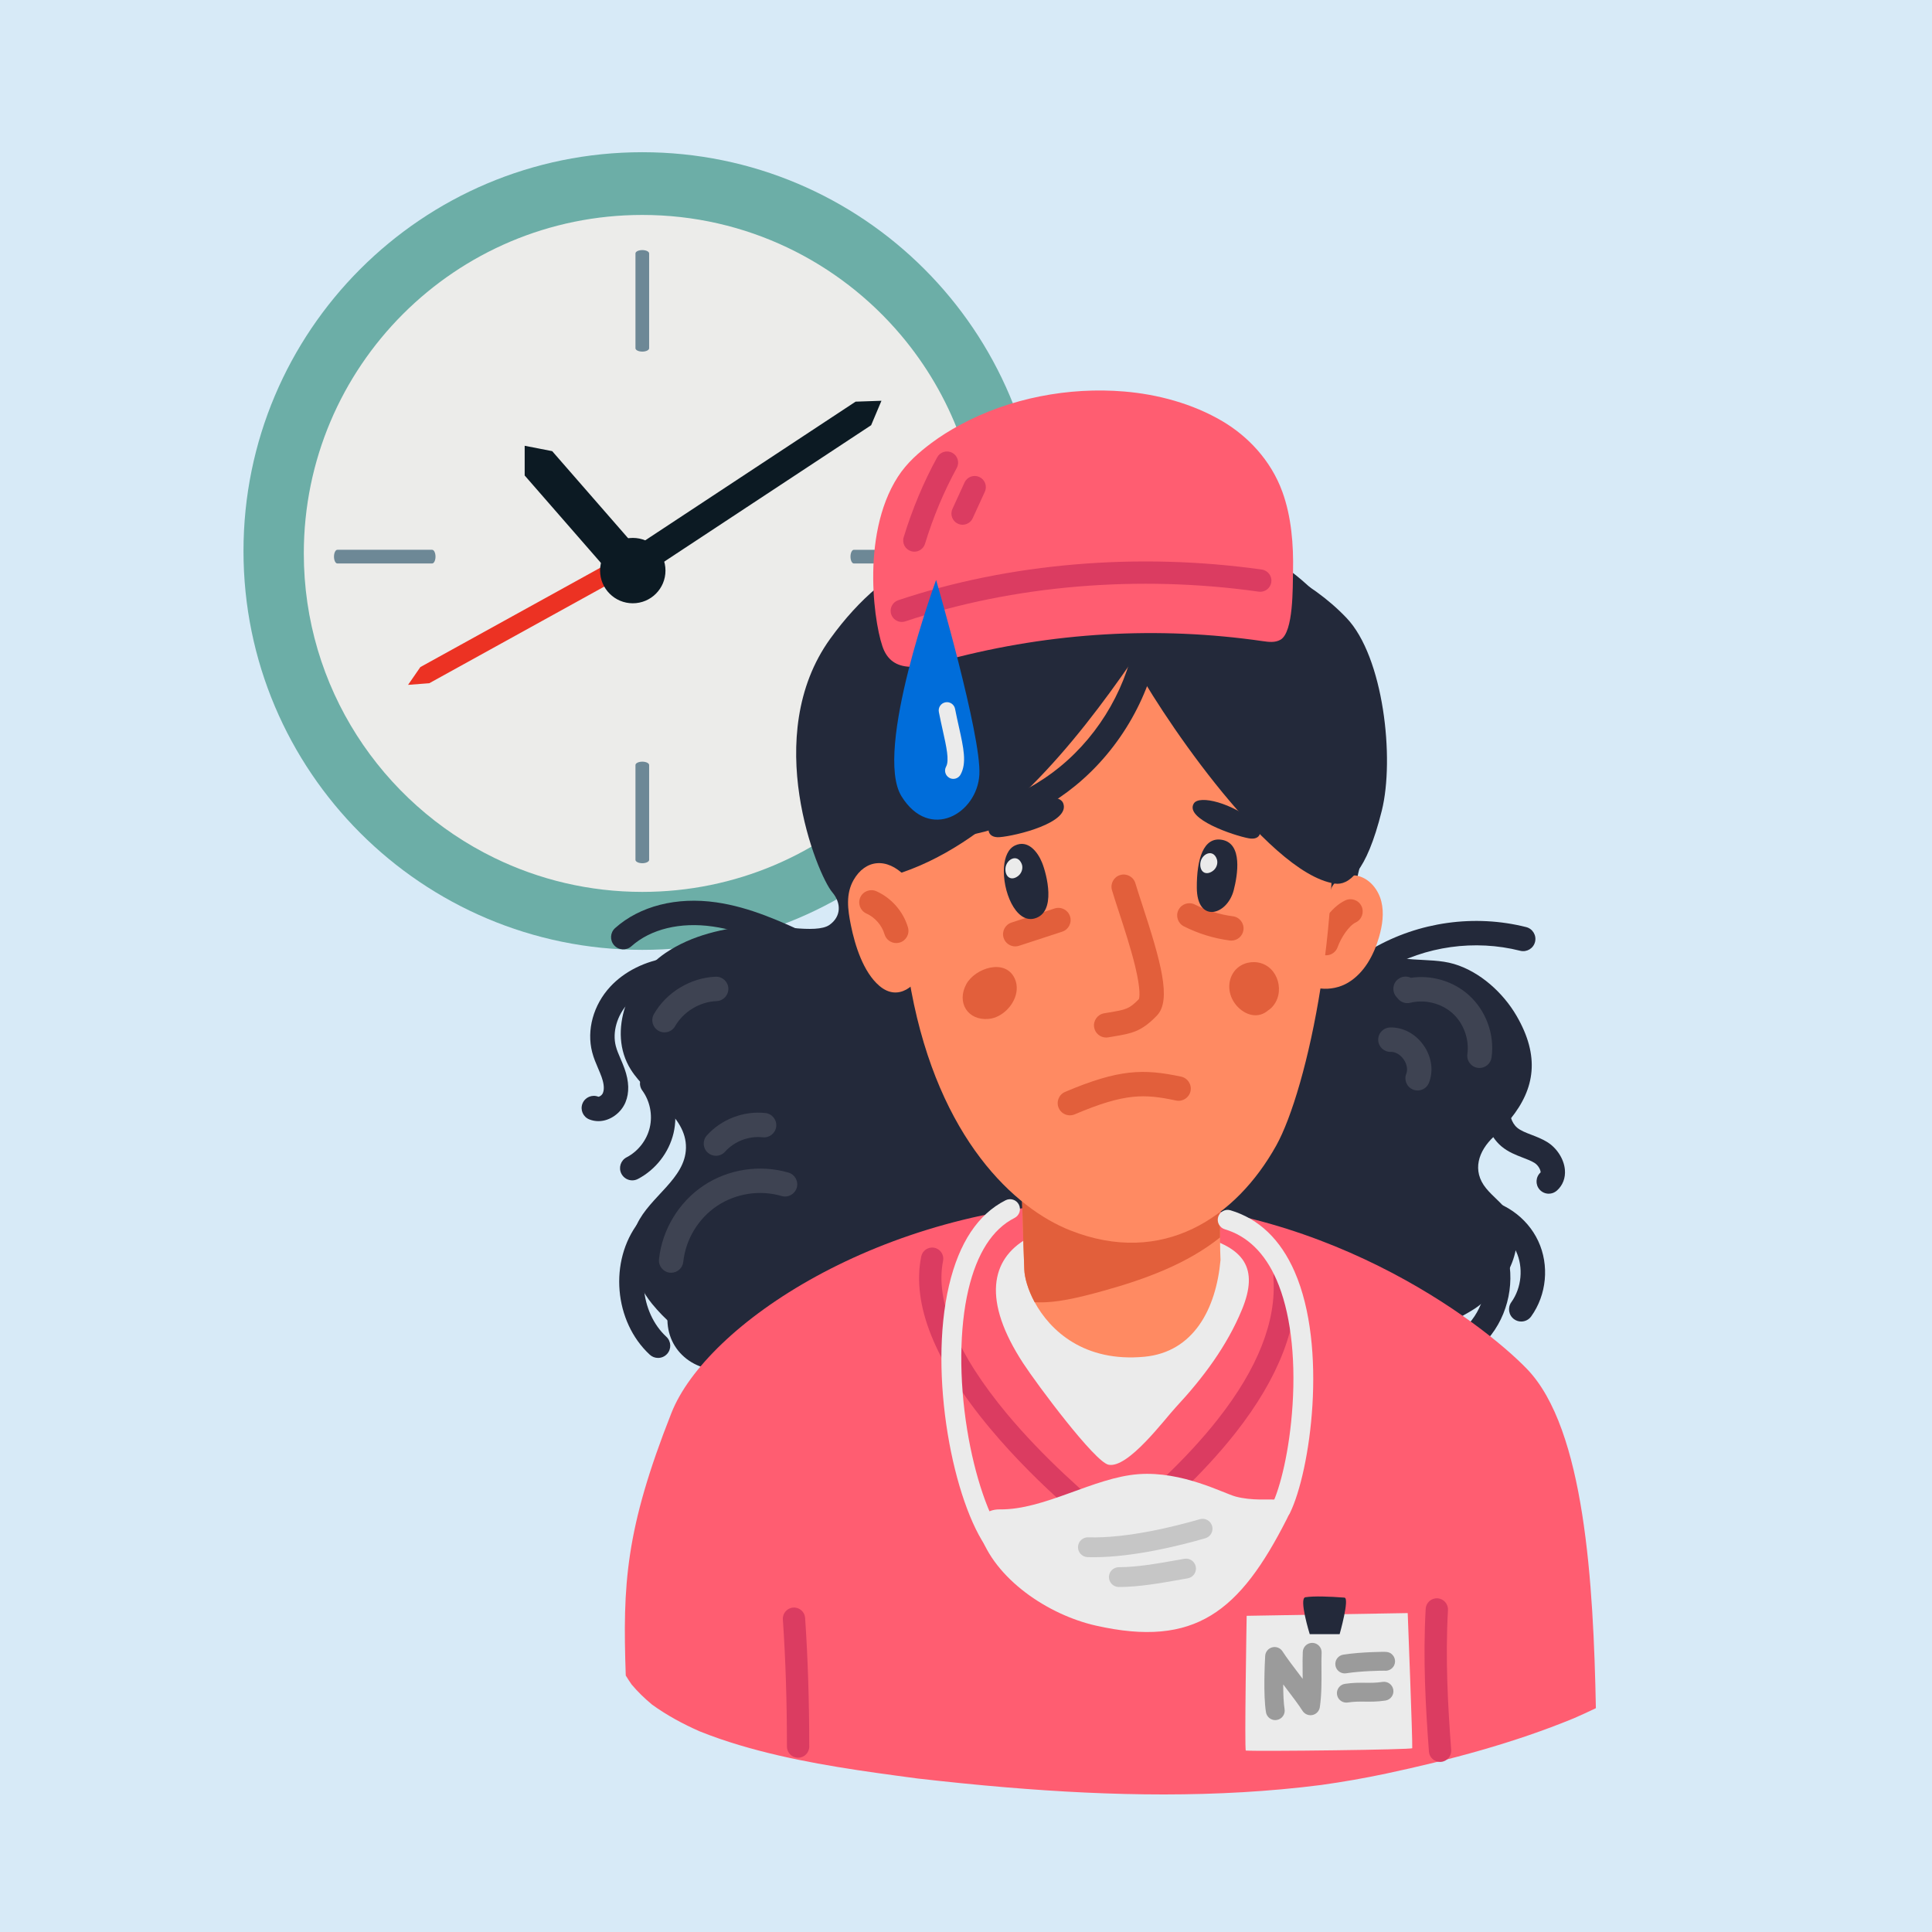 <svg version="1.2" preserveAspectRatio="xMidYMid meet" height="1400" viewBox="0 0 1050 1050" zoomAndPan="magnify" width="1400" xmlns:xlink="http://www.w3.org/1999/xlink" xmlns="http://www.w3.org/2000/svg"><defs><clipPath id="1b063a38b7"><path d="M 132.332 82.723 L 565.832 82.723 L 565.832 516.223 L 132.332 516.223 Z M 132.332 82.723"></path></clipPath><clipPath id="e735a532f6"><path d="M 339 652 L 867.328 652 L 867.328 975.242 L 339 975.242 Z M 339 652"></path></clipPath></defs><g id="fae9594384"><rect style="fill:#ffffff;fill-opacity:1;stroke:none;" height="1050" y="0" width="1050" x="0"></rect><rect style="fill:#d7eaf7;fill-opacity:1;stroke:none;" height="1050" y="0" width="1050" x="0"></rect><g clip-path="url(#1b063a38b7)" clip-rule="nonzero"><path d="M 565.828 299.48 C 565.828 419.18 468.793 516.227 349.078 516.227 C 229.367 516.227 132.332 419.18 132.332 299.48 C 132.332 179.77 229.367 82.723 349.078 82.723 C 468.793 82.723 565.828 179.77 565.828 299.48" style="stroke:none;fill-rule:nonzero;fill:#6caea7;fill-opacity:1;"></path></g><path d="M 489.848 182.375 C 456.094 142.297 405.578 116.816 349.078 116.816 C 247.477 116.816 165.113 199.168 165.113 300.766 C 165.113 373.508 207.348 436.363 268.613 466.215 C 292.926 478.066 320.215 484.727 349.078 484.727 C 450.676 484.727 533.035 402.359 533.035 300.766 C 533.035 255.664 516.773 214.383 489.848 182.375" style="stroke:none;fill-rule:nonzero;fill:#ececea;fill-opacity:1;"></path><path d="M 352.793 189.258 C 352.793 190.273 351.141 191.09 349.078 191.09 C 347.031 191.09 345.359 190.273 345.359 189.258 L 345.359 137.734 C 345.359 136.73 347.031 135.914 349.078 135.914 C 351.141 135.914 352.793 136.73 352.793 137.734 L 352.793 189.258" style="stroke:none;fill-rule:nonzero;fill:#6d8896;fill-opacity:1;"></path><path d="M 352.793 467.312 C 352.793 468.312 351.137 469.137 349.078 469.137 C 347.031 469.137 345.359 468.312 345.359 467.312 L 345.359 415.785 C 345.359 414.777 347.031 413.953 349.078 413.953 C 351.137 413.953 352.793 414.777 352.793 415.785 L 352.793 467.312" style="stroke:none;fill-rule:nonzero;fill:#6d8896;fill-opacity:1;"></path><path d="M 464.051 306.234 C 463.039 306.234 462.223 304.578 462.223 302.523 C 462.223 300.469 463.039 298.805 464.051 298.805 L 515.57 298.805 C 516.59 298.805 517.395 300.469 517.395 302.523 C 517.395 304.578 516.59 306.234 515.57 306.234 L 464.051 306.234" style="stroke:none;fill-rule:nonzero;fill:#6d8896;fill-opacity:1;"></path><path d="M 339.582 301.184 L 344.418 309.957 L 233.305 371.316 L 221.777 372.203 L 228.449 362.543 L 339.582 301.184" style="stroke:none;fill-rule:nonzero;fill:#ec3223;fill-opacity:1;"></path><path d="M 183.336 306.23 C 182.332 306.23 181.516 304.574 181.516 302.523 C 181.516 300.469 182.332 298.801 183.336 298.801 L 234.855 298.801 C 235.863 298.801 236.688 300.469 236.688 302.523 C 236.688 304.574 235.863 306.23 234.855 306.23 L 183.336 306.23" style="stroke:none;fill-rule:nonzero;fill:#6d8896;fill-opacity:1;"></path><path d="M 343.91 292.34 C 353.727 292.34 361.672 300.297 361.672 310.109 C 361.672 319.918 353.727 327.871 343.91 327.871 C 334.094 327.871 326.133 319.918 326.133 310.109 C 326.133 300.297 334.094 292.34 343.91 292.34" style="stroke:none;fill-rule:nonzero;fill:#0c1a23;fill-opacity:1;"></path><path d="M 345.184 296.883 L 330.23 310.109 L 285.152 258.418 L 285.152 242.266 L 300.105 245.188 L 345.184 296.883" style="stroke:none;fill-rule:nonzero;fill:#0c1a23;fill-opacity:1;"></path><path d="M 352.344 310.934 L 343.902 298.125 L 464.992 218.289 L 479.047 217.809 L 473.445 231.094 L 352.344 310.934" style="stroke:none;fill-rule:nonzero;fill:#0c1a23;fill-opacity:1;"></path><path d="M 437.898 520.992 C 436.969 520.992 436.016 520.789 435.117 520.371 C 419.789 513.273 403.941 505.922 387.359 503.539 C 369.723 500.996 353.613 504.91 343.152 514.273 C 340.422 516.719 336.23 516.484 333.785 513.754 C 331.344 511.023 331.574 506.832 334.305 504.391 C 347.703 492.402 367.719 487.305 389.246 490.406 C 407.758 493.07 424.496 500.832 440.695 508.336 C 444.016 509.879 445.465 513.82 443.922 517.145 C 442.801 519.566 440.402 520.992 437.898 520.992" style="stroke:none;fill-rule:nonzero;fill:#23293a;fill-opacity:1;"></path><path d="M 749.371 527.875 C 747.082 527.875 744.855 526.691 743.625 524.566 C 741.789 521.398 742.867 517.336 746.039 515.5 C 771.043 501.023 801.445 496.785 829.453 503.859 C 833.008 504.758 835.152 508.367 834.258 511.918 C 833.359 515.473 829.746 517.625 826.199 516.723 C 801.52 510.48 774.723 514.219 752.688 526.98 C 751.645 527.59 750.5 527.875 749.371 527.875" style="stroke:none;fill-rule:nonzero;fill:#23293a;fill-opacity:1;"></path><path d="M 325.238 609.32 C 323.605 609.32 321.934 609.023 320.285 608.375 C 316.879 607.02 315.211 603.172 316.562 599.762 C 317.91 596.355 321.762 594.688 325.172 596.039 C 325.52 596.172 327.098 595.41 327.672 594.008 C 328.73 591.445 327.867 587.855 326.949 585.293 C 326.418 583.797 325.762 582.277 325.078 580.672 C 323.891 577.906 322.664 575.051 321.836 571.852 C 318.723 559.816 322.477 546.176 331.637 536.27 C 339.379 527.895 350.73 522.262 363.605 520.406 C 367.23 519.887 370.594 522.398 371.117 526.027 C 371.645 529.652 369.121 533.016 365.496 533.539 C 355.625 534.957 347.059 539.125 341.383 545.27 C 335.344 551.805 332.715 560.93 334.68 568.531 C 335.254 570.754 336.23 573.031 337.27 575.441 C 338.008 577.164 338.77 578.945 339.445 580.84 C 341.914 587.742 342.078 593.879 339.938 599.062 C 337.609 604.719 331.672 609.32 325.238 609.32" style="stroke:none;fill-rule:nonzero;fill:#23293a;fill-opacity:1;"></path><path d="M 343.617 641.5 C 341.223 641.5 338.906 640.195 337.727 637.922 C 336.035 634.676 337.297 630.668 340.547 628.977 C 346.82 625.715 351.523 619.66 353.137 612.781 C 354.754 605.902 353.234 598.383 349.074 592.672 C 346.922 589.711 347.57 585.562 350.531 583.402 C 353.488 581.246 357.641 581.902 359.797 584.859 C 366.207 593.652 368.543 605.227 366.059 615.812 C 363.57 626.402 356.32 635.723 346.672 640.75 C 345.691 641.254 344.648 641.5 343.617 641.5" style="stroke:none;fill-rule:nonzero;fill:#23293a;fill-opacity:1;"></path><path d="M 841.719 648.75 C 839.887 648.75 838.062 647.996 836.75 646.52 C 834.332 643.789 834.57 639.617 837.281 637.184 C 837.441 636.277 836.258 633.398 833.918 631.973 C 832.117 630.879 829.906 630.023 827.57 629.133 C 823.867 627.711 819.672 626.102 816.023 623.039 C 809.281 617.375 806.066 607.969 807.641 598.492 C 808.891 590.949 813 583.691 819.512 577.488 C 822.164 574.961 826.359 575.062 828.887 577.715 C 831.414 580.371 831.312 584.566 828.66 587.094 C 825.586 590.027 821.711 594.758 820.73 600.66 C 819.945 605.387 821.484 610.301 824.555 612.883 C 826.496 614.516 829.324 615.594 832.32 616.742 C 835.113 617.816 837.996 618.926 840.828 620.648 C 846.086 623.855 849.973 629.898 850.484 635.684 C 850.887 640.176 849.336 644.223 846.117 647.078 C 844.852 648.195 843.285 648.75 841.719 648.75" style="stroke:none;fill-rule:nonzero;fill:#23293a;fill-opacity:1;"></path><path d="M 826.754 718.219 C 825.41 718.219 824.059 717.812 822.883 716.973 C 819.91 714.832 819.234 710.684 821.375 707.711 C 826.984 699.906 828.027 688.812 823.977 680.098 C 819.914 671.383 810.754 665.039 801.168 664.309 C 797.512 664.031 794.777 660.844 795.055 657.195 C 795.336 653.543 798.52 650.812 802.176 651.078 C 816.613 652.184 829.891 661.375 836 674.5 C 842.117 687.625 840.602 703.703 832.148 715.461 C 830.848 717.258 828.816 718.219 826.754 718.219" style="stroke:none;fill-rule:nonzero;fill:#23293a;fill-opacity:1;"></path><path d="M 357.641 738.004 C 356.031 738.004 354.414 737.426 353.137 736.246 C 333.66 718.25 330.883 685.301 347.074 664.301 C 349.316 661.398 353.477 660.863 356.383 663.098 C 359.285 665.34 359.82 669.5 357.586 672.402 C 345.613 687.918 347.742 713.199 362.141 726.504 C 364.836 728.992 364.996 733.188 362.508 735.875 C 361.203 737.289 359.426 738.004 357.641 738.004" style="stroke:none;fill-rule:nonzero;fill:#23293a;fill-opacity:1;"></path><path d="M 388.352 744.203 C 388.211 744.203 388.062 744.199 387.906 744.184 C 379.352 743.617 371.23 738.738 366.723 731.434 C 362.211 724.137 361.473 714.695 364.793 706.785 C 366.211 703.41 370.105 701.82 373.48 703.238 C 376.859 704.656 378.445 708.543 377.027 711.926 C 375.363 715.887 375.75 720.805 378.012 724.465 C 380.27 728.121 384.5 730.664 388.789 730.953 C 392.441 731.191 395.207 734.355 394.965 738.008 C 394.738 741.516 391.816 744.203 388.352 744.203" style="stroke:none;fill-rule:nonzero;fill:#23293a;fill-opacity:1;"></path><path d="M 803.48 730.129 C 801.93 730.129 800.375 729.586 799.117 728.488 C 796.355 726.074 796.082 721.887 798.496 719.125 C 806.98 709.438 809.852 695.273 805.824 683.047 C 804.68 679.566 806.566 675.816 810.051 674.672 C 813.523 673.523 817.281 675.418 818.426 678.895 C 823.898 695.496 819.992 714.719 808.477 727.863 C 807.164 729.367 805.328 730.129 803.48 730.129" style="stroke:none;fill-rule:nonzero;fill:#23293a;fill-opacity:1;"></path><path d="M 820.988 608.004 C 834.199 591.629 837.008 574.051 824.172 552.012 C 816.906 539.535 804.297 528.062 790.215 523.898 C 775.973 519.691 759.602 524.508 747 514.797 C 737.848 507.746 734.789 494.898 736.488 483.473 C 740.074 459.406 751.859 438.188 753.094 412.977 C 754.398 386.344 744.301 361.469 729.469 339.793 C 682.93 271.777 590.438 276.242 576.668 297.094 C 524.242 285.195 482.672 303.543 451.219 347.129 C 413.195 399.832 444.164 475.348 452.328 484.934 C 457.273 490.75 457.246 498.113 450.812 502.656 C 443.449 507.852 420.141 502.027 410.477 502.898 C 393.391 504.43 376.109 508.145 361.699 517.91 C 341.551 531.578 329.883 560.551 342.777 581.203 C 352.227 596.352 373.156 606.066 372.801 623.914 C 372.473 640.637 353.305 650.203 346.188 665.332 C 339.594 679.352 344.57 696.629 354.391 708.617 C 368.348 725.66 389.48 739.543 411.867 735.457 C 428.516 732.426 443.531 723.316 460.078 719.758 C 493.469 712.566 526.84 728.578 558.566 741.215 C 594.145 755.379 631.246 765.73 669.016 772.016 C 690.527 775.602 712.961 777.812 733.844 771.535 C 761.148 763.32 764.496 744.34 780.711 725.277 C 786.07 718.977 794.234 715.941 801.168 711.422 C 816.809 701.223 832.191 676.926 819.75 658.828 C 816.387 653.945 811.414 650.406 807.664 645.82 C 799.789 636.184 803.527 625.488 811.824 617.746 C 815.27 614.531 818.34 611.297 820.988 608.004" style="stroke:none;fill-rule:nonzero;fill:#23293a;fill-opacity:1;"></path><path d="M 364.758 691.711 C 364.523 691.711 364.285 691.699 364.047 691.676 C 360.406 691.285 357.77 688.02 358.152 684.379 C 359.863 668.312 368.895 653.363 382.32 644.375 C 395.746 635.391 413.016 632.738 428.516 637.281 C 432.035 638.312 434.047 641.996 433.016 645.508 C 431.992 649.023 428.301 651.039 424.789 650.008 C 413.016 646.555 399.895 648.574 389.699 655.395 C 379.508 662.223 372.645 673.582 371.352 685.777 C 370.988 689.184 368.109 691.711 364.758 691.711" style="stroke:none;fill-rule:nonzero;fill:#3e4352;fill-opacity:1;"></path><path d="M 361.137 561.074 C 360.02 561.074 358.887 560.789 357.848 560.195 C 354.672 558.375 353.566 554.324 355.387 551.141 C 362.156 539.309 375.34 531.332 388.969 530.82 C 392.629 530.68 395.703 533.539 395.848 537.199 C 395.977 540.859 393.121 543.941 389.461 544.078 C 380.312 544.426 371.453 549.781 366.898 557.734 C 365.676 559.875 363.441 561.074 361.137 561.074" style="stroke:none;fill-rule:nonzero;fill:#3e4352;fill-opacity:1;"></path><g clip-path="url(#e735a532f6)" clip-rule="nonzero"><path d="M 340.559 911.352 C 341.43 912.789 342.355 914.184 343.32 915.555 C 346.664 919.512 350.391 923.117 354.391 926.426 C 362.414 932.223 371.148 936.926 380.191 940.926 C 387.258 943.762 394.465 946.234 401.766 948.418 C 429.781 956.785 458.793 961.191 487.707 965.102 L 498.684 966.574 C 514.684 968.398 530.707 970.039 546.762 971.379 C 603.754 976.141 661.355 977.352 718.188 970.078 C 729.98 968.41 741.719 966.383 753.367 963.898 C 787.969 956.512 822.582 947.344 855.355 933.848 C 859.387 932.098 863.375 930.262 867.328 928.359 C 865.992 860.898 861.367 776.648 829.891 744.012 C 805.828 719.059 716.457 650.047 597.348 653.051 C 478.242 656.059 383.762 720.137 364.914 767.887 C 339.867 831.332 338.371 861.059 340.09 910.625 C 340.25 910.863 340.41 911.105 340.559 911.352" style="stroke:none;fill-rule:nonzero;fill:#ff5d71;fill-opacity:1;"></path></g><path d="M 556.086 740.914 C 511.508 672.711 574.43 651.27 652.02 671.73 C 676.047 678.066 684.324 689.047 674.977 711.734 C 666.789 731.613 653.664 749.078 639.098 764.727 C 632.766 771.523 613.109 798.168 602.473 796.051 C 595.016 794.566 563.711 752.586 556.086 740.914" style="stroke:none;fill-rule:nonzero;fill:#ebebeb;fill-opacity:1;"></path><path d="M 607.355 839.766 C 606.082 839.766 604.805 839.359 603.719 838.551 C 597.59 833.945 565.625 809.32 538.047 776.262 C 507.988 740.234 495.41 708.812 500.664 682.875 C 501.324 679.598 504.52 677.477 507.805 678.137 C 511.082 678.805 513.207 682 512.543 685.277 C 508.121 707.121 520.164 735.898 547.359 768.5 C 566.508 791.457 590.609 813.02 607.105 825.875 C 607.84 825.25 608.609 824.582 609.418 823.891 C 622.285 812.84 643.805 794.336 662.012 771.148 C 683.664 743.566 693.773 717.789 692.062 694.535 C 691.82 691.191 694.324 688.289 697.66 688.043 C 701 687.789 703.902 690.305 704.152 693.641 C 706.098 720 695.121 748.602 671.543 778.633 C 652.609 802.758 629.652 822.484 617.316 833.082 C 614.977 835.098 612.949 836.84 611.391 838.227 C 610.246 839.246 608.805 839.766 607.355 839.766" style="stroke:none;fill-rule:nonzero;fill:#db3c61;fill-opacity:1;"></path><path d="M 433.746 955.285 C 430.398 955.285 427.688 952.578 427.68 949.227 C 427.676 924.418 426.949 901.82 425.469 880.141 C 425.242 876.801 427.766 873.91 431.102 873.676 C 434.449 873.449 437.34 875.973 437.566 879.316 C 439.062 901.27 439.797 924.137 439.809 949.223 C 439.809 952.57 437.094 955.285 433.75 955.285 C 433.746 955.285 433.746 955.285 433.746 955.285" style="stroke:none;fill-rule:nonzero;fill:#db3c61;fill-opacity:1;"></path><path d="M 782.637 957.566 C 779.496 957.566 776.836 955.141 776.598 951.957 C 774.785 927.793 773.312 901.672 774.828 874.363 C 775.012 871.023 777.879 868.457 781.219 868.645 C 784.559 868.836 787.121 871.691 786.938 875.035 C 785.457 901.648 786.906 927.297 788.688 951.051 C 788.938 954.391 786.434 957.301 783.098 957.551 C 782.941 957.562 782.793 957.566 782.637 957.566" style="stroke:none;fill-rule:nonzero;fill:#db3c61;fill-opacity:1;"></path><path d="M 663.324 684.789 C 660.891 711.461 648.684 734.789 622.012 737.359 C 589.305 740.465 570.789 723.262 562.316 707.715 C 558.625 700.871 556.867 694.379 556.688 690.059 C 556.195 676.859 554.664 634.203 555.066 612.625 C 555.109 611.051 555.156 609.562 555.199 608.207 C 555.695 595.504 593.27 586.23 609.215 587.172 C 614.309 587.488 660.168 593.438 661.07 598.48 C 661.832 602.719 662.285 609.926 662.555 618.477 C 663.141 635.645 662.961 658.078 663.051 672.539 C 663.098 678.031 663.188 682.355 663.324 684.789" style="stroke:none;fill-rule:nonzero;fill:#ff8a62;fill-opacity:1;"></path><path d="M 663.051 672.539 C 645.301 686.773 622.641 695.148 599.934 701.457 C 586.152 705.285 573.398 708.395 562.316 707.715 C 558.625 700.871 556.867 694.379 556.688 690.059 C 556.195 676.859 554.664 634.203 555.066 612.625 C 555.336 612.535 555.605 612.488 555.879 612.445 C 577.41 608.887 601.871 612.762 623.5 614.156 C 636.652 615.008 649.672 616.32 662.555 618.477 C 663.141 635.645 662.961 658.078 663.051 672.539" style="stroke:none;fill-rule:nonzero;fill:#e25f3b;fill-opacity:1;"></path><path d="M 722.91 484.848 C 724.094 478.406 731.73 474.484 738.086 476.062 C 744.449 477.641 749.105 483.52 750.707 489.875 C 752.305 496.223 751.297 502.961 749.48 509.254 C 746.641 519.094 741.418 528.816 732.625 534.062 C 723.828 539.316 710.961 538.516 704.844 530.301 L 722.91 484.848" style="stroke:none;fill-rule:nonzero;fill:#ff8a62;fill-opacity:1;"></path><path d="M 720.711 519.191 C 719.965 519.191 719.207 519.066 718.461 518.797 C 715.016 517.559 713.227 513.762 714.469 510.309 C 717.074 503.07 722.992 493.242 731.09 489.355 C 734.391 487.777 738.355 489.164 739.941 492.469 C 741.52 495.77 740.133 499.734 736.828 501.32 C 733.031 503.137 728.824 509.605 726.949 514.805 C 725.98 517.512 723.43 519.191 720.711 519.191" style="stroke:none;fill-rule:nonzero;fill:#e25f3b;fill-opacity:1;"></path><path d="M 495.254 538.523 C 482.117 468.48 490.027 396.828 528.445 353.77 C 569.484 307.766 638.57 299.918 685.043 340.438 C 708.367 360.781 717.656 374.527 721.379 405.258 C 732.156 494.406 710.379 592.512 693.578 622.633 C 671.832 661.625 631.988 688.605 581.59 668.66 C 551.598 656.797 510.387 619.156 495.254 538.523" style="stroke:none;fill-rule:nonzero;fill:#ff8a62;fill-opacity:1;"></path><path d="M 551.758 514.344 C 548.969 514.344 546.371 512.562 545.457 509.766 C 544.32 506.285 546.215 502.543 549.703 501.402 L 573.16 493.73 C 576.645 492.598 580.391 494.496 581.531 497.977 C 582.664 501.457 580.77 505.207 577.281 506.344 L 553.82 514.012 C 553.137 514.238 552.445 514.344 551.758 514.344" style="stroke:none;fill-rule:nonzero;fill:#e25f3b;fill-opacity:1;"></path><path d="M 669.219 511.191 C 668.934 511.191 668.648 511.172 668.348 511.137 C 659.641 509.992 651.238 507.406 643.398 503.438 C 640.133 501.785 638.82 497.789 640.48 494.523 C 642.129 491.25 646.117 489.945 649.391 491.598 C 655.891 494.887 662.852 497.035 670.07 497.98 C 673.707 498.457 676.266 501.789 675.789 505.422 C 675.355 508.758 672.504 511.191 669.219 511.191" style="stroke:none;fill-rule:nonzero;fill:#e25f3b;fill-opacity:1;"></path><path d="M 502.129 456.285 C 499.941 456.285 497.758 456.223 495.57 456.109 C 491.918 455.922 489.102 452.797 489.293 449.137 C 489.492 445.48 492.602 442.676 496.27 442.867 C 524.848 444.367 553.945 434.828 576.09 416.707 C 598.234 398.582 613.344 371.953 617.52 343.645 C 618.051 340.02 621.426 337.508 625.051 338.047 C 628.676 338.582 631.18 341.957 630.641 345.582 C 625.988 377.113 609.164 406.781 584.492 426.973 C 561.512 445.781 531.816 456.285 502.129 456.285" style="stroke:none;fill-rule:nonzero;fill:#23293a;fill-opacity:1;"></path><path d="M 465.34 438.668 C 474.402 445.43 479.539 477.855 490.234 474.191 C 542.383 456.301 584.191 404.387 615.492 359.004 C 626.59 381.414 687.855 474.66 725.43 480.207 C 732.758 481.285 742.512 474.574 750.969 440.617 C 758.027 412.297 751.961 356.977 731.82 335.848 C 711.691 314.715 683.934 302.57 656.086 293.805 C 640.109 288.773 623.465 284.637 606.773 286.008 C 592.922 287.145 579.688 292.02 566.676 296.898 C 546.316 304.527 525.461 312.594 509.473 327.32 C 491.195 344.156 481.18 367.895 471.691 390.859 C 465.145 406.711 458.742 425.465 467.539 440.188 L 467.047 434.086 L 465.34 438.668" style="stroke:none;fill-rule:nonzero;fill:#23293a;fill-opacity:1;"></path><path d="M 650.441 482.453 C 650.547 501.945 666.953 497.613 670.52 483.723 C 672.594 475.668 675.484 458.5 664.188 456.438 C 654 454.578 650.355 467.016 650.441 482.453" style="stroke:none;fill-rule:nonzero;fill:#23293a;fill-opacity:1;"></path><path d="M 545.656 471.141 C 544.664 484.016 551.934 501.926 562.203 499.188 C 574.379 495.941 568.828 474.926 566.316 468.773 C 563.914 462.891 558.652 456.176 551.609 459.516 C 547.926 461.262 546.07 465.762 545.656 471.141" style="stroke:none;fill-rule:nonzero;fill:#23293a;fill-opacity:1;"></path><path d="M 543.289 454.977 C 535.969 455.562 535.25 448.75 541.434 444.082 C 554.926 433.887 575.277 430.074 577.812 436.5 C 581.949 447.008 552.309 454.262 543.289 454.977" style="stroke:none;fill-rule:nonzero;fill:#23293a;fill-opacity:1;"></path><path d="M 678.699 455.605 C 685.418 456.84 686.867 451.254 681.66 446.734 C 670.047 436.648 651.777 431.766 648.785 436.703 C 643.746 445.016 670.41 454.086 678.699 455.605" style="stroke:none;fill-rule:nonzero;fill:#23293a;fill-opacity:1;"></path><path d="M 618.91 543.117 Z M 601.18 563.883 C 598.008 563.883 595.207 561.605 594.645 558.375 C 594.027 554.766 596.445 551.332 600.059 550.707 C 601.012 550.547 601.918 550.391 602.777 550.25 C 611.93 548.711 613.684 548.41 618.965 542.98 C 619.25 542.188 620.113 538.277 616.891 524.969 C 614.559 515.371 610.934 504.277 608.02 495.352 C 606.559 490.883 605.293 487.02 604.34 483.805 C 603.289 480.297 605.289 476.605 608.801 475.555 C 612.309 474.508 616.008 476.504 617.051 480.016 C 617.961 483.062 619.195 486.852 620.633 491.238 C 630.828 522.434 636.895 543.52 628.734 551.965 C 620.234 560.762 615.137 561.621 604.977 563.332 C 604.137 563.469 603.254 563.617 602.312 563.781 C 601.93 563.844 601.555 563.883 601.18 563.883" style="stroke:none;fill-rule:nonzero;fill:#e25f3b;fill-opacity:1;"></path><path d="M 581.465 606.156 C 578.883 606.156 576.43 604.645 575.355 602.117 C 573.926 598.742 575.496 594.848 578.871 593.418 C 608.168 580.984 621.449 580.793 641.91 585.133 C 645.492 585.895 647.781 589.418 647.023 593 C 646.262 596.582 642.746 598.871 639.156 598.109 C 621.824 594.438 611.375 594.039 584.055 605.633 C 583.207 605.988 582.328 606.156 581.465 606.156" style="stroke:none;fill-rule:nonzero;fill:#e25f3b;fill-opacity:1;"></path><path d="M 552.547 538.023 C 552.715 535.93 552.402 533.82 551.484 531.816 C 546.375 520.656 529.855 526.152 525.141 534.906 C 519.801 544.812 525.891 554.773 537.312 553.758 C 544.855 553.09 551.938 545.695 552.547 538.023" style="stroke:none;fill-rule:nonzero;fill:#e25f3b;fill-opacity:1;"></path><path d="M 683.719 523.09 C 678.766 522.23 673.477 524.086 670.551 528.246 C 666.836 533.516 667.492 540.531 671.289 545.582 C 675.328 550.965 682.609 554.133 688.57 549.633 C 688.68 549.551 688.766 549.445 688.875 549.355 C 689.633 548.883 690.359 548.328 691.031 547.66 C 698.824 539.852 694.871 525.027 683.719 523.09" style="stroke:none;fill-rule:nonzero;fill:#e25f3b;fill-opacity:1;"></path><path d="M 652.344 469.344 C 652.348 469.254 652.359 469.164 652.367 469.078 C 652.879 464.086 659.289 460.988 661.332 466.961 C 662.105 469.242 661.102 471.949 659.133 473.352 C 655.246 476.129 652.027 473.73 652.344 469.344" style="stroke:none;fill-rule:nonzero;fill:#ebebeb;fill-opacity:1;"></path><path d="M 546.43 472.371 C 546.43 472.285 546.434 472.195 546.434 472.105 C 546.668 467.098 552.887 463.641 555.266 469.488 C 556.176 471.723 555.316 474.477 553.441 475.992 C 549.715 478.984 546.363 476.773 546.43 472.371" style="stroke:none;fill-rule:nonzero;fill:#ebebeb;fill-opacity:1;"></path><path d="M 499.93 487.984 C 497.688 483.895 495.41 479.758 492.031 476.246 C 481.836 465.648 470.23 467.254 463.941 478.195 C 459.551 485.84 460.715 494.32 462.438 502.848 C 464.633 513.73 469.148 528.305 477.895 535.773 C 488.184 544.562 498.348 535.859 502.523 525.562 C 506.957 514.613 505.551 498.254 499.93 487.984" style="stroke:none;fill-rule:nonzero;fill:#ff8a62;fill-opacity:1;"></path><path d="M 487.09 512.531 C 484.223 512.531 481.574 510.66 480.727 507.77 C 479.297 502.887 475.523 498.559 470.883 496.48 C 467.539 494.977 466.051 491.055 467.547 487.711 C 469.047 484.367 472.973 482.875 476.316 484.379 C 484.52 488.055 490.926 495.406 493.461 504.031 C 494.488 507.551 492.477 511.234 488.961 512.266 C 488.336 512.449 487.707 512.531 487.09 512.531" style="stroke:none;fill-rule:nonzero;fill:#e25f3b;fill-opacity:1;"></path><path d="M 389.086 628.152 C 387.512 628.152 385.934 627.594 384.668 626.461 C 381.938 624.023 381.699 619.824 384.145 617.094 C 392.031 608.277 404.23 603.613 415.992 604.91 C 419.633 605.309 422.258 608.59 421.855 612.23 C 421.453 615.875 418.168 618.496 414.531 618.098 C 406.961 617.258 399.109 620.266 394.035 625.941 C 392.723 627.402 390.91 628.152 389.086 628.152" style="stroke:none;fill-rule:nonzero;fill:#3e4352;fill-opacity:1;"></path><path d="M 678.371 342.613 C 676.461 342.613 674.566 341.797 673.254 340.211 C 669.32 335.465 663.562 332.289 657.453 331.496 C 653.816 331.023 651.25 327.699 651.727 324.062 C 652.191 320.43 655.527 317.867 659.156 318.34 C 668.559 319.562 677.422 324.449 683.473 331.75 C 685.809 334.57 685.418 338.75 682.598 341.094 C 681.355 342.113 679.859 342.613 678.371 342.613" style="stroke:none;fill-rule:nonzero;fill:#3e4352;fill-opacity:1;"></path><path d="M 506.266 240.727 C 511.137 237.078 516.27 233.918 521.469 231.086 C 548.926 216.156 581.098 210.293 610.945 212.773 C 628.973 214.277 648.02 219.277 664.402 228.945 C 677.84 236.883 690.645 249.887 696.969 267.379 C 701.828 280.812 703.062 296.039 702.73 310.637 C 702.531 319.023 703.082 343.648 695.875 347.703 C 692.898 349.371 689.477 348.902 686.234 348.438 C 629.48 340.234 571.652 343.59 515.75 358.336 C 505.027 361.168 487.16 367.875 480.488 353.551 C 475.594 343.043 467.121 291.504 487.969 259.129 C 492.906 251.469 499.496 245.793 506.266 240.727" style="stroke:none;fill-rule:nonzero;fill:#ff5d71;fill-opacity:1;"></path><path d="M 490.105 338.016 C 487.566 338.016 485.203 336.414 484.359 333.879 C 483.289 330.703 485 327.27 488.18 326.207 C 548.547 305.977 618.719 300.062 685.773 309.551 C 689.09 310.023 691.395 313.086 690.926 316.402 C 690.461 319.715 687.391 322.023 684.074 321.551 C 618.852 312.324 550.645 318.059 492.031 337.699 C 491.391 337.914 490.742 338.016 490.105 338.016" style="stroke:none;fill-rule:nonzero;fill:#db3c61;fill-opacity:1;"></path><path d="M 496.93 299.824 C 496.34 299.824 495.746 299.742 495.152 299.555 C 491.953 298.578 490.152 295.191 491.129 291.992 C 495.805 276.684 501.934 262.055 509.344 248.516 C 510.953 245.578 514.629 244.5 517.57 246.109 C 520.508 247.711 521.582 251.395 519.977 254.336 C 512.961 267.152 507.156 281.012 502.727 295.531 C 501.926 298.145 499.523 299.824 496.93 299.824" style="stroke:none;fill-rule:nonzero;fill:#db3c61;fill-opacity:1;"></path><path d="M 523.125 285.184 C 522.285 285.184 521.426 285.004 520.609 284.629 C 517.562 283.234 516.227 279.633 517.625 276.594 L 524.215 262.215 C 525.613 259.168 529.207 257.836 532.254 259.23 C 535.293 260.625 536.629 264.223 535.234 267.266 L 528.641 281.645 C 527.621 283.867 525.426 285.184 523.125 285.184" style="stroke:none;fill-rule:nonzero;fill:#db3c61;fill-opacity:1;"></path><path d="M 804.062 580.418 C 803.758 580.418 803.449 580.398 803.141 580.359 C 799.508 579.844 796.98 576.496 797.488 572.863 C 798.609 564.824 795.438 556.113 789.398 550.684 C 783.359 545.254 774.363 543.016 766.48 544.984 C 764.031 545.598 761.445 544.766 759.812 542.84 L 758.828 541.676 C 756.461 538.879 756.805 534.695 759.602 532.324 C 761.672 530.578 764.496 530.309 766.781 531.418 C 778.004 529.742 789.793 533.199 798.27 540.816 C 807.633 549.246 812.375 562.23 810.629 574.707 C 810.164 578.02 807.32 580.418 804.062 580.418" style="stroke:none;fill-rule:nonzero;fill:#3e4352;fill-opacity:1;"></path><path d="M 770.441 592.66 C 769.629 592.66 768.809 592.512 768.008 592.195 C 764.598 590.848 762.922 587 764.27 583.594 C 765.184 581.289 764.621 578.258 762.816 575.695 C 761.008 573.133 758.34 571.594 755.863 571.672 C 752.203 571.797 749.141 568.918 749.02 565.258 C 748.902 561.598 751.773 558.535 755.434 558.41 C 762.43 558.195 769.242 561.789 773.66 568.055 C 778.078 574.32 779.18 581.949 776.609 588.457 C 775.586 591.07 773.082 592.66 770.441 592.66" style="stroke:none;fill-rule:nonzero;fill:#3e4352;fill-opacity:1;"></path><path d="M 671.551 813.344 C 689.363 818.113 707.738 809.059 699.371 825.523 C 673.82 875.848 649.523 895.66 595.605 883.488 C 569.398 877.57 540.469 857.988 532.414 833.059 C 530.082 825.836 535.598 820.219 543.281 820.32 C 567.836 820.648 594.301 802.969 618.797 801.172 C 642.559 799.438 664.922 811.574 671.551 813.344" style="stroke:none;fill-rule:nonzero;fill:#ebebeb;fill-opacity:1;"></path><path d="M 541.402 844.527 C 539.766 844.527 538.145 843.781 537.082 842.363 C 518.105 816.922 504.375 747.102 515.789 698.559 C 521.219 675.438 531.555 659.883 546.508 652.32 C 549.16 650.977 552.402 652.039 553.746 654.691 C 555.086 657.352 554.023 660.586 551.371 661.93 C 539.391 667.992 530.949 681.141 526.273 701.02 C 521.391 721.797 521.164 749.531 525.648 777.125 C 529.738 802.277 537.426 824.805 545.719 835.926 C 547.496 838.312 547.008 841.684 544.625 843.461 C 543.656 844.184 542.523 844.527 541.402 844.527" style="stroke:none;fill-rule:nonzero;fill:#ebebeb;fill-opacity:1;"></path><path d="M 696.184 825.398 C 695.391 825.398 694.578 825.227 693.816 824.852 C 691.145 823.547 690.043 820.312 691.348 817.645 C 695.738 808.695 700.875 788.512 702.48 763.594 C 704.219 736.523 701.121 712.336 693.746 695.484 C 687.395 680.973 677.945 671.758 665.66 668.082 C 662.812 667.227 661.188 664.23 662.043 661.379 C 662.895 658.531 665.895 656.91 668.742 657.762 C 684.207 662.383 695.938 673.625 703.617 691.168 C 721.668 732.43 712.195 799.57 701.023 822.383 C 700.09 824.289 698.176 825.398 696.184 825.398" style="stroke:none;fill-rule:nonzero;fill:#ebebeb;fill-opacity:1;"></path><path d="M 594.355 846.316 C 593.258 846.316 592.168 846.297 591.086 846.27 C 588.117 846.172 585.781 843.688 585.871 840.711 C 585.965 837.746 588.445 835.402 591.426 835.504 C 612.363 836.148 638.418 829.613 652.078 825.66 C 654.938 824.828 657.922 826.477 658.75 829.332 C 659.578 832.188 657.934 835.18 655.074 836.004 C 641.488 839.938 616.098 846.316 594.355 846.316" style="stroke:none;fill-rule:nonzero;fill:#c6c6c6;fill-opacity:1;"></path><path d="M 608.07 862.5 C 605.098 862.5 602.684 860.086 602.684 857.113 C 602.684 854.137 605.098 851.73 608.07 851.73 C 617.949 851.73 629.055 849.754 639.805 847.855 C 641.105 847.621 642.391 847.395 643.664 847.168 C 646.594 846.66 649.387 848.617 649.898 851.551 C 650.41 854.477 648.449 857.266 645.523 857.781 C 644.254 858 642.977 858.227 641.684 858.457 C 630.48 860.445 618.898 862.5 608.07 862.5" style="stroke:none;fill-rule:nonzero;fill:#c6c6c6;fill-opacity:1;"></path><path d="M 677.535 878.16 C 677.535 878.16 676.262 951.34 677.09 951.391 C 684.648 951.91 767.461 950.934 767.52 950.105 C 767.777 946.379 765.062 876.672 765.062 876.672 L 677.535 878.16" style="stroke:none;fill-rule:nonzero;fill:#ebebeb;fill-opacity:1;"></path><path d="M 711.816 888.145 C 711.816 888.145 705.758 868.645 709.449 868.066 C 714.082 867.34 722.664 867.656 730.672 868.27 C 733.633 868.504 728.059 888.145 728.059 888.145 L 711.816 888.145" style="stroke:none;fill-rule:nonzero;fill:#23293a;fill-opacity:1;"></path><path d="M 693.07 934.84 C 690.605 934.84 688.426 933.051 688.023 930.527 C 686.508 921.199 687.402 903.43 687.594 899.961 C 687.719 897.742 689.262 895.852 691.422 895.293 C 693.574 894.73 695.836 895.621 697.035 897.496 C 699.117 900.77 702.895 905.742 706.551 910.551 C 707.027 911.18 707.5 911.797 707.965 912.414 C 707.969 910.727 707.957 909.07 707.945 907.465 C 707.914 903.984 707.891 900.699 708.035 897.742 C 708.172 894.91 710.582 892.746 713.406 892.871 C 716.23 893.008 718.406 895.41 718.27 898.238 C 718.145 900.906 718.164 904.055 718.195 907.387 C 718.242 913.777 718.297 921.02 717.301 927.797 C 716.988 929.922 715.398 931.617 713.301 932.07 C 711.207 932.52 709.055 931.613 707.902 929.809 C 705.824 926.535 702.043 921.562 698.391 916.754 C 698.062 916.316 697.727 915.883 697.398 915.453 C 697.406 920.699 697.609 925.629 698.141 928.895 C 698.594 931.684 696.695 934.312 693.898 934.766 C 693.621 934.812 693.348 934.84 693.07 934.84" style="stroke:none;fill-rule:nonzero;fill:#9b9b9b;fill-opacity:1;"></path><path d="M 730.832 909.457 C 728.359 909.457 726.184 907.66 725.777 905.141 C 725.336 902.344 727.238 899.715 730.035 899.273 C 735.082 898.465 741.031 898.09 745.133 897.91 C 747.75 897.797 749.789 897.762 750.773 897.742 C 753.699 897.707 755.473 897.684 757.07 899.711 C 758.219 901.164 758.492 903.125 757.785 904.836 C 757.082 906.555 755.465 907.758 753.625 907.977 C 753.219 908.031 752.816 908.023 752.426 907.984 C 750.188 907.961 739.273 908.176 731.645 909.391 C 731.375 909.438 731.102 909.457 730.832 909.457" style="stroke:none;fill-rule:nonzero;fill:#9b9b9b;fill-opacity:1;"></path><path d="M 731.695 925.324 C 729.203 925.324 727.023 923.508 726.641 920.961 C 726.219 918.164 728.145 915.555 730.945 915.137 C 735.32 914.48 738.715 914.516 741.992 914.551 C 745.004 914.582 747.848 914.613 751.41 914.074 C 754.215 913.66 756.82 915.582 757.242 918.387 C 757.66 921.18 755.734 923.793 752.93 924.215 C 748.555 924.871 745.164 924.836 741.887 924.801 C 738.875 924.766 736.031 924.734 732.465 925.27 C 732.211 925.305 731.953 925.324 731.695 925.324" style="stroke:none;fill-rule:nonzero;fill:#9b9b9b;fill-opacity:1;"></path><path d="M 508.754 315.184 C 508.754 315.184 474.652 408.059 489.938 432.75 C 505.223 457.434 531.09 442.148 532.266 420.988 C 533.438 399.828 508.754 315.184 508.754 315.184" style="stroke:none;fill-rule:nonzero;fill:#006dda;fill-opacity:1;"></path><path d="M 518.102 423.297 C 517.367 423.297 516.617 423.117 515.93 422.73 C 513.762 421.523 512.98 418.793 514.184 416.633 C 516.02 413.328 514.34 405.766 512.383 397.008 C 511.715 393.992 510.953 390.57 510.25 386.961 C 509.773 384.523 511.359 382.172 513.789 381.699 C 516.223 381.215 518.578 382.809 519.055 385.238 C 519.738 388.734 520.453 391.953 521.148 395.059 C 523.688 406.461 525.516 414.707 522.027 420.988 C 521.207 422.465 519.68 423.297 518.102 423.297" style="stroke:none;fill-rule:nonzero;fill:#ebebeb;fill-opacity:1;"></path></g></svg>